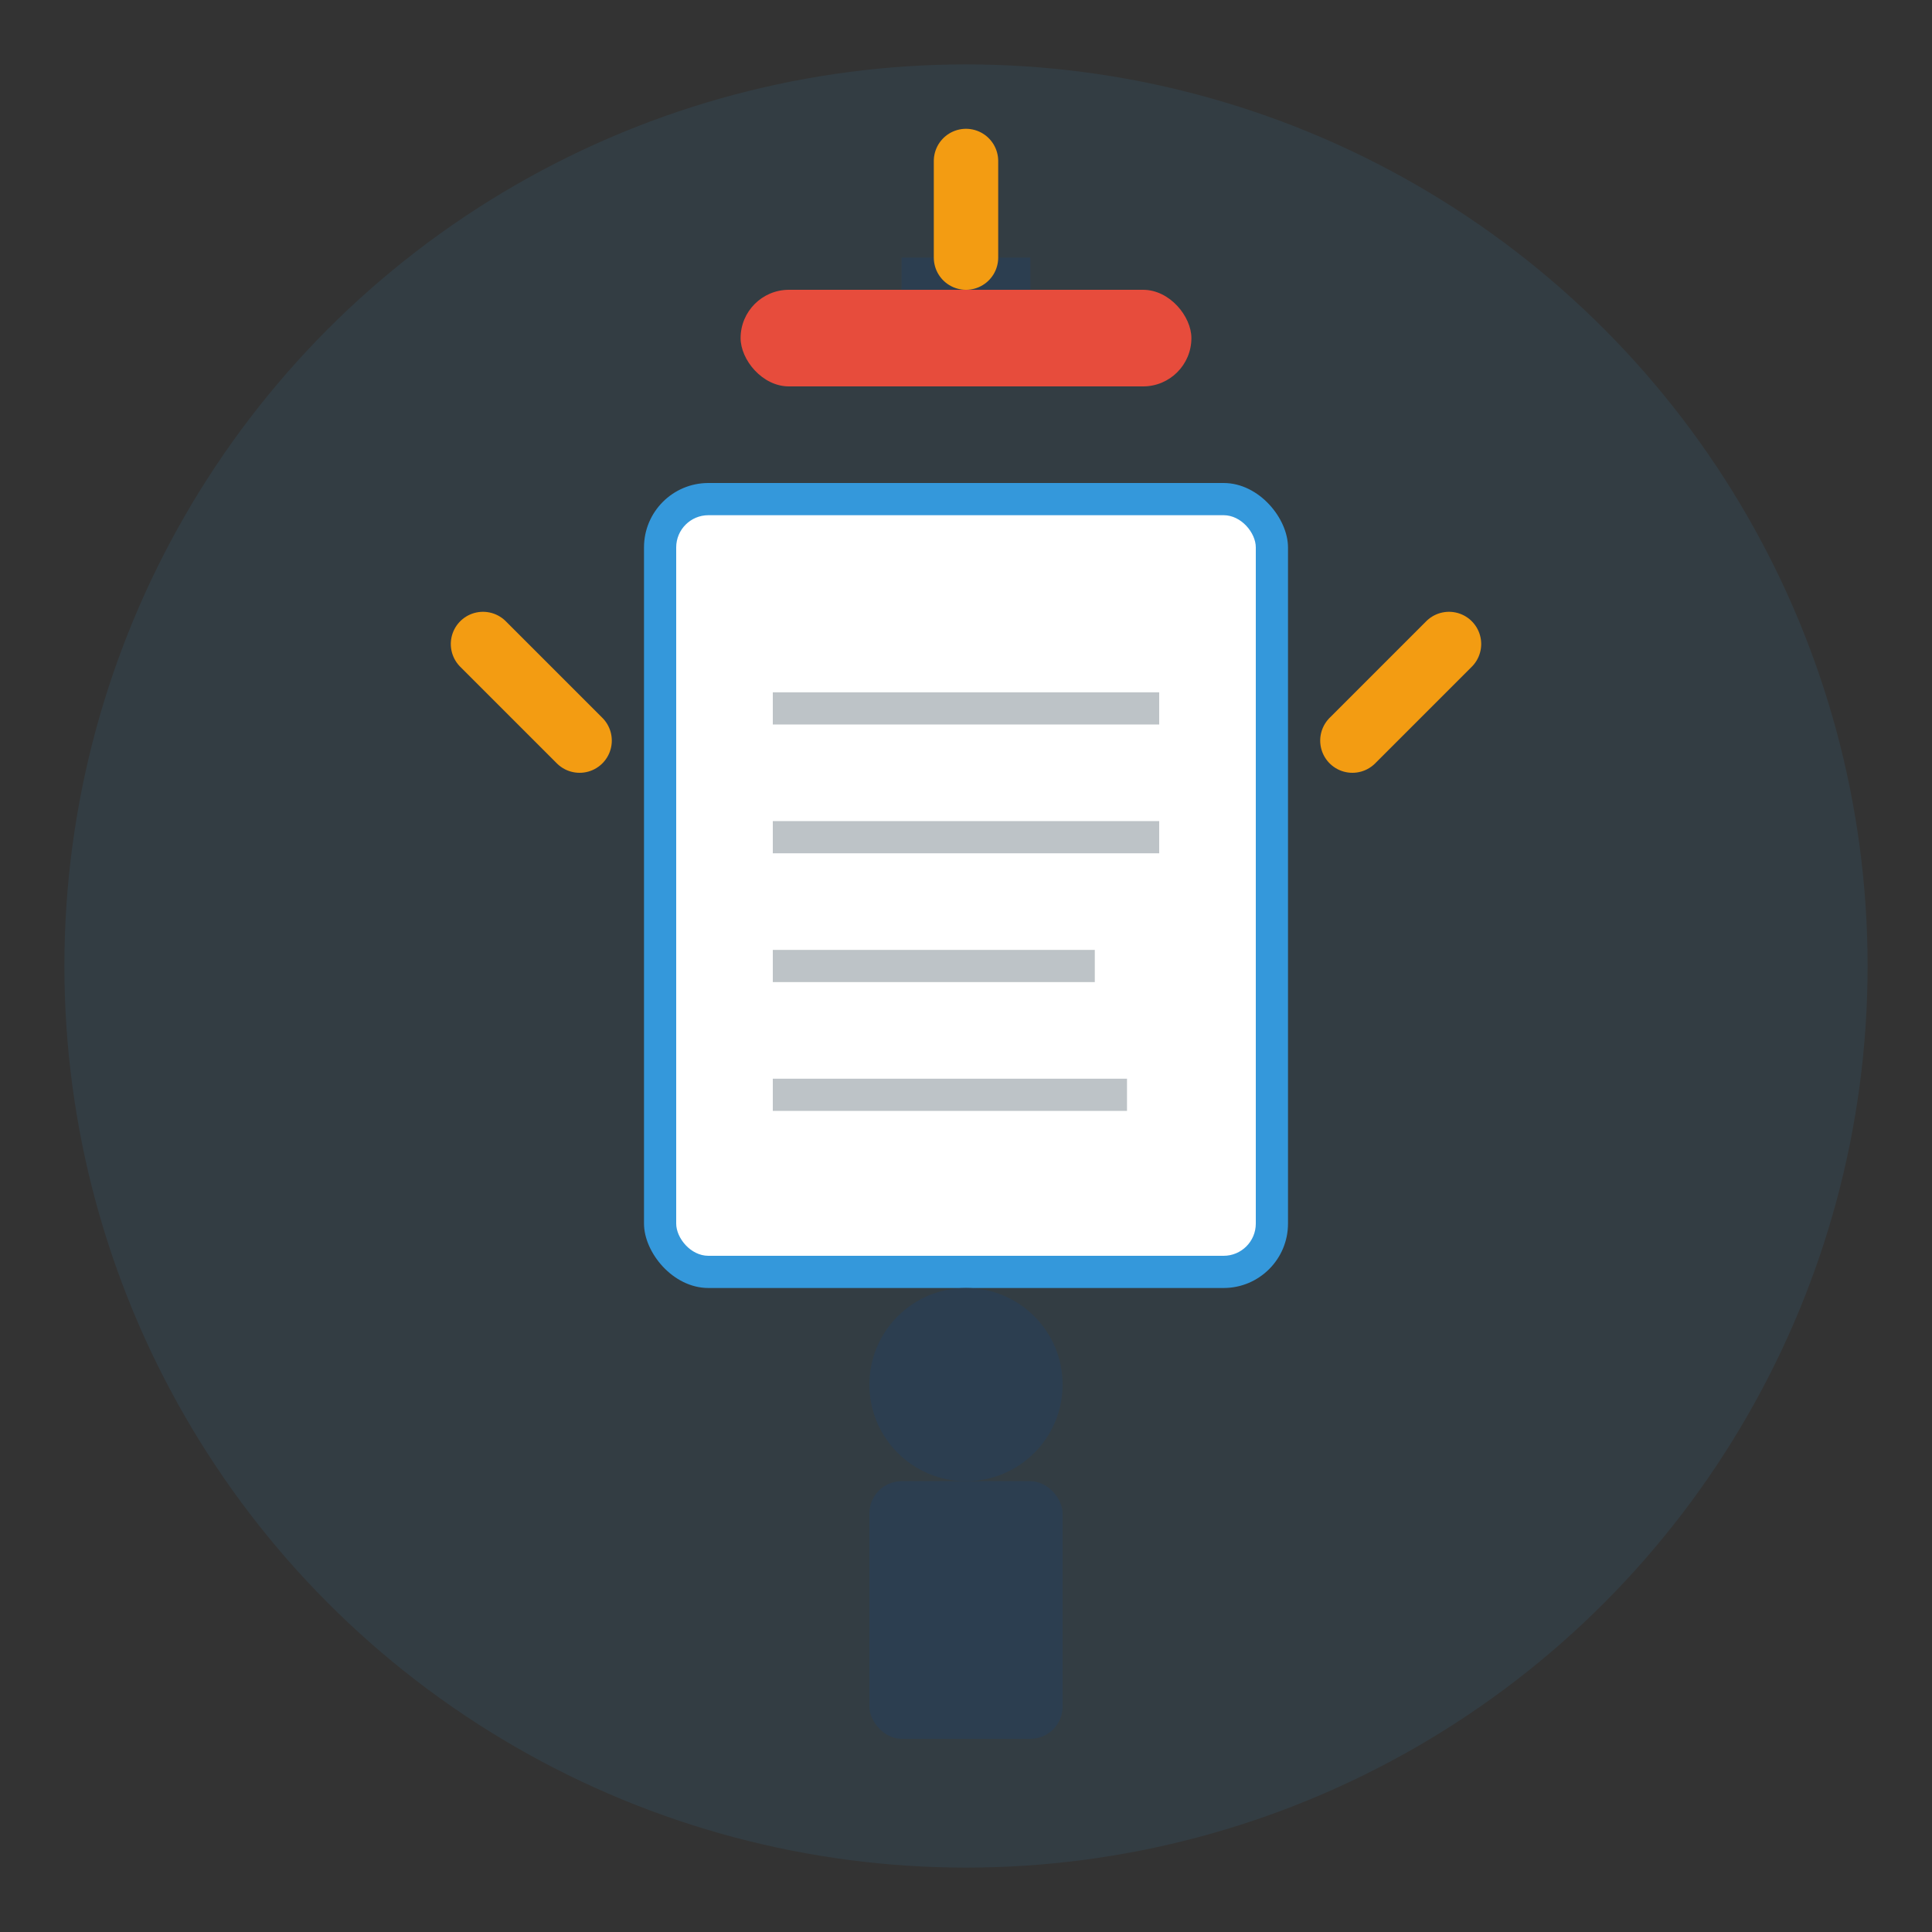 <svg width="60" height="60" viewBox="0 0 60 60" fill="none" xmlns="http://www.w3.org/2000/svg">
  <rect x="0" y="0" width="60" height="60" fill="#333333" stroke="none"/>
  <!-- Background -->
  <circle cx="30" cy="30" r="28" fill="#3498db" opacity="0.1"/>
  
  <!-- Book -->
  <rect x="20" y="15" width="20" height="25" rx="2" fill="#3498db"/>
  <rect x="21" y="16" width="18" height="23" rx="1" fill="white"/>
  
  <!-- Book pages -->
  <line x1="24" y1="22" x2="36" y2="22" stroke="#bdc3c7" stroke-width="1"/>
  <line x1="24" y1="26" x2="36" y2="26" stroke="#bdc3c7" stroke-width="1"/>
  <line x1="24" y1="30" x2="34" y2="30" stroke="#bdc3c7" stroke-width="1"/>
  <line x1="24" y1="34" x2="35" y2="34" stroke="#bdc3c7" stroke-width="1"/>
  
  <!-- Graduation cap -->
  <rect x="25" y="10" width="10" height="2" fill="#2c3e50"/>
  <rect x="28" y="8" width="4" height="4" fill="#2c3e50"/>
  <rect x="23" y="9" width="14" height="3" rx="1.5" fill="#e74c3c"/>
  
  <!-- Light rays -->
  <line x1="15" y1="20" x2="18" y2="23" stroke="#f39c12" stroke-width="2" stroke-linecap="round"/>
  <line x1="45" y1="20" x2="42" y2="23" stroke="#f39c12" stroke-width="2" stroke-linecap="round"/>
  <line x1="30" y1="5" x2="30" y2="8" stroke="#f39c12" stroke-width="2" stroke-linecap="round"/>
  
  <!-- Person silhouette -->
  <g transform="translate(30, 45)">
    <circle cx="0" cy="-2" r="3" fill="#2c3e50"/>
    <rect x="-3" y="1" width="6" height="8" rx="1" fill="#2c3e50"/>
  </g>
</svg>
